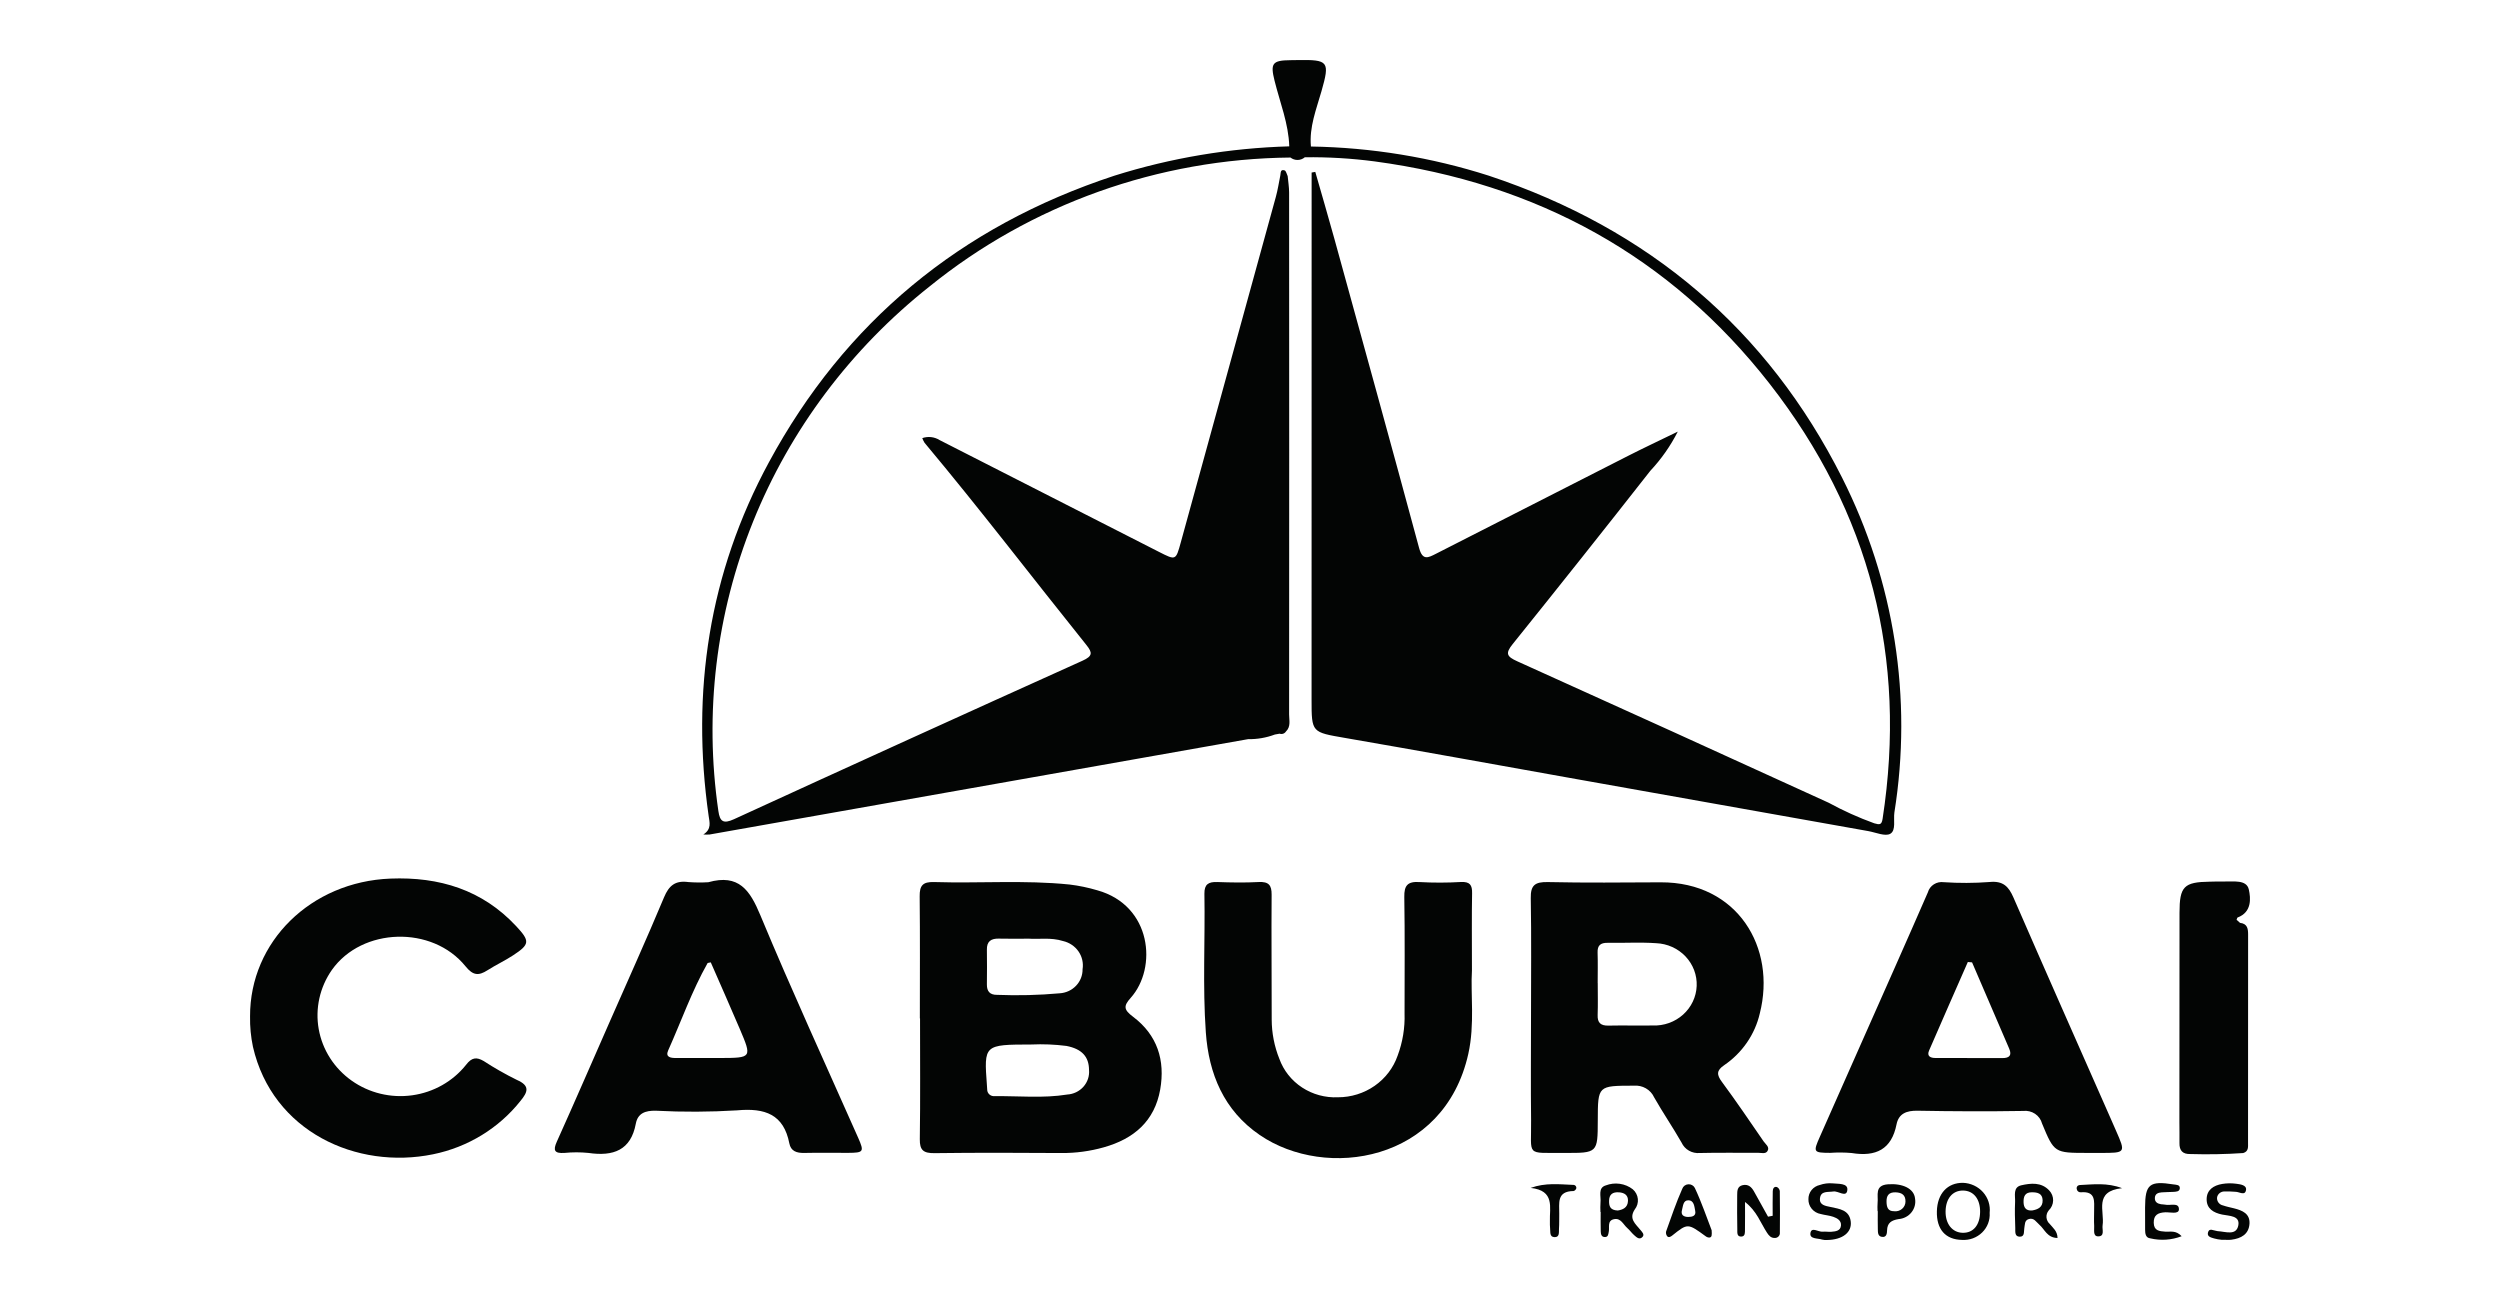 <svg width="250" height="130" viewBox="0 0 250 130" fill="none" xmlns="http://www.w3.org/2000/svg">
<g clip-path="url(#clip0_2740_131)">
<path d="M70.336 83.45C70.547 83.464 70.758 83.464 70.968 83.45C88.915 80.275 106.86 77.096 124.806 73.916C125.721 73.931 126.631 73.774 127.485 73.453L127.959 73.368C128.074 73.409 128.2 73.409 128.315 73.37C128.43 73.331 128.528 73.254 128.592 73.153C129.106 72.659 128.911 72.023 128.911 71.449C128.923 54.052 128.923 36.654 128.911 19.257C128.911 18.709 128.818 18.16 128.768 17.611C128.668 17.412 128.609 17.087 128.457 17.038C128.021 16.9 128.084 17.29 128.033 17.539C127.887 18.255 127.78 18.98 127.586 19.683C124.424 31.203 121.255 42.72 118.08 54.236C117.58 56.053 117.584 56.045 115.911 55.195C108.594 51.465 101.276 47.736 93.958 44.007C93.704 43.847 93.416 43.746 93.116 43.712C92.816 43.678 92.511 43.712 92.227 43.812C92.287 43.974 92.363 44.129 92.454 44.276C97.996 50.904 103.233 57.761 108.636 64.494C109.257 65.268 109.278 65.608 108.244 66.075C96.61 71.319 84.995 76.601 73.398 81.921C72.328 82.411 71.986 82.154 71.838 81.106C70.41 71.33 71.604 61.361 75.306 52.168C79.007 42.974 85.09 34.87 92.962 28.641C103.107 20.43 115.853 15.878 129.047 15.753C129.251 15.915 129.507 16.001 129.77 15.996C130.032 15.991 130.285 15.895 130.482 15.726C132.813 15.698 135.143 15.836 137.453 16.139C153.724 18.327 167.029 25.653 176.959 38.37C187.02 51.255 190.728 65.839 188.26 81.877C188.163 82.506 187.957 82.481 187.426 82.33C185.854 81.761 184.33 81.074 182.867 80.275C172.503 75.536 162.127 70.823 151.738 66.135C150.659 65.65 150.517 65.342 151.27 64.405C155.893 58.659 160.48 52.885 165.03 47.083C166.131 45.908 167.056 44.587 167.779 43.161C165.878 44.086 164.324 44.816 162.794 45.594C156.395 48.844 150.001 52.102 143.611 55.369C142.82 55.773 142.258 56.089 141.911 54.803C139.125 44.478 136.272 34.165 133.43 23.852C132.816 21.626 132.163 19.411 131.529 17.19L131.162 17.254V19.993C131.162 36.652 131.16 53.31 131.157 69.969C131.157 73.278 131.17 73.214 134.512 73.795C142 75.09 149.476 76.45 156.958 77.788C166.916 79.564 176.875 81.338 186.834 83.111C187.58 83.245 188.532 83.669 189.031 83.376C189.619 83.031 189.331 81.981 189.44 81.238C191.267 69.816 189.437 58.124 184.2 47.749C176.752 32.975 164.931 22.896 148.883 17.569C143.137 15.73 137.139 14.747 131.092 14.652C130.911 12.715 131.631 10.936 132.146 9.127C132.994 6.147 132.869 5.956 129.748 6.008C129.511 6.008 129.275 6.016 129.037 6.018C127.198 6.031 127.034 6.369 127.455 8.071C127.994 10.246 128.858 12.359 128.927 14.635C122.984 14.802 117.096 15.79 111.438 17.569C95.993 22.644 84.461 32.236 76.894 46.221C70.884 57.322 69.1 69.192 70.864 81.59C70.952 82.229 71.186 82.902 70.336 83.45ZM130.428 15.432C130.429 15.463 130.431 15.493 130.436 15.524C130.431 15.493 130.428 15.463 130.426 15.432H130.428Z" fill="#030504"/>
<path d="M113.301 101.672C112.371 100.973 112.333 100.608 113.067 99.789C115.751 96.797 115.189 90.552 109.733 89.03C108.826 88.76 107.897 88.566 106.955 88.452C102.45 87.99 97.927 88.347 93.415 88.205C92.259 88.168 91.956 88.573 91.967 89.631C92.011 93.701 91.985 97.772 91.985 101.842H92.004C92.004 105.866 92.041 109.891 91.981 113.913C91.964 115.027 92.347 115.326 93.452 115.315C97.685 115.261 101.918 115.273 106.15 115.303C107.579 115.313 109.001 115.121 110.374 114.733C113.396 113.885 115.461 112.104 116.019 108.957C116.534 106.024 115.733 103.501 113.301 101.672ZM99.913 93.862C100.816 93.888 101.719 93.868 102.908 93.868C103.849 93.942 105.093 93.721 106.304 94.104C106.935 94.248 107.488 94.619 107.85 95.143C108.213 95.667 108.358 96.305 108.257 96.929C108.265 97.538 108.032 98.127 107.606 98.574C107.18 99.021 106.594 99.292 105.969 99.33C103.887 99.517 101.794 99.568 99.705 99.485C98.981 99.493 98.683 99.127 98.689 98.452C98.698 97.297 98.71 96.141 98.689 94.986C98.667 94.138 99.095 93.838 99.914 93.86L99.913 93.862ZM106.709 109.456C104.311 109.843 101.883 109.588 99.468 109.615C99.373 109.624 99.276 109.614 99.185 109.585C99.094 109.556 99.011 109.509 98.94 109.446C98.87 109.383 98.814 109.307 98.775 109.221C98.737 109.136 98.718 109.044 98.72 108.95C98.707 108.813 98.704 108.674 98.693 108.536C98.39 104.461 98.39 104.461 103.132 104.45C104.305 104.396 105.481 104.444 106.646 104.593C108.183 104.894 108.896 105.663 108.903 106.999C108.929 107.301 108.893 107.606 108.796 107.894C108.699 108.182 108.544 108.449 108.339 108.678C108.135 108.906 107.885 109.093 107.605 109.226C107.325 109.36 107.021 109.437 106.71 109.454L106.709 109.456Z" fill="#030504"/>
<path d="M175.826 115.28C176.143 115.28 176.559 115.422 176.75 115.103C176.994 114.698 176.561 114.428 176.365 114.144C174.994 112.153 173.637 110.146 172.197 108.198C171.666 107.483 171.629 107.053 172.416 106.52C174.226 105.286 175.497 103.438 175.981 101.339C177.648 94.775 173.767 88.203 166.069 88.232C162.311 88.247 158.551 88.293 154.795 88.207C153.483 88.176 153.052 88.536 153.077 89.82C153.146 93.753 153.102 97.686 153.101 101.62C153.101 105.091 153.067 108.561 153.109 112.031C153.153 115.677 152.503 115.27 156.421 115.291C159.769 115.309 159.77 115.291 159.778 112.039C159.788 108.539 159.788 108.578 163.386 108.567C163.805 108.532 164.226 108.625 164.588 108.833C164.951 109.041 165.238 109.353 165.409 109.727C166.28 111.264 167.284 112.728 168.159 114.263C168.312 114.599 168.57 114.881 168.896 115.067C169.222 115.253 169.601 115.335 169.977 115.301C171.923 115.253 173.875 115.29 175.826 115.28ZM165.269 102.548C163.797 102.571 162.324 102.529 160.851 102.561C160.057 102.579 159.737 102.271 159.765 101.499C159.802 100.438 159.774 99.373 159.774 98.311H159.768C159.768 97.295 159.794 96.278 159.759 95.263C159.733 94.542 160.045 94.271 160.768 94.282C162.382 94.308 164.004 94.208 165.611 94.319C166.166 94.341 166.712 94.469 167.216 94.696C167.72 94.923 168.174 95.245 168.551 95.642C168.927 96.04 169.22 96.506 169.412 97.013C169.603 97.521 169.691 98.06 169.668 98.6C169.646 99.141 169.514 99.672 169.281 100.163C169.048 100.654 168.717 101.095 168.309 101.462C167.9 101.828 167.422 102.113 166.9 102.3C166.379 102.486 165.824 102.571 165.269 102.549V102.548Z" fill="#030504"/>
<path d="M76.034 91.521C74.993 89.019 73.884 87.368 70.83 88.223C70.166 88.263 69.499 88.257 68.836 88.207C67.533 88.026 66.897 88.552 66.405 89.728C64.653 93.917 62.781 98.058 60.953 102.216C59.199 106.206 57.467 110.202 55.678 114.177C55.286 115.049 55.451 115.351 56.428 115.294C57.234 115.212 58.047 115.212 58.853 115.294C61.334 115.657 63.085 115.029 63.581 112.371C63.779 111.317 64.532 111.051 65.58 111.072C68.286 111.213 70.999 111.201 73.704 111.036C76.508 110.774 78.37 111.44 78.933 114.335C79.084 115.115 79.661 115.309 80.423 115.294C81.896 115.259 83.37 115.294 84.844 115.285C86.359 115.276 86.43 115.171 85.829 113.806C82.54 106.385 79.148 99.006 76.034 91.521ZM72.006 105.801C70.533 105.807 69.059 105.801 67.586 105.801C67.055 105.801 66.516 105.714 66.819 105.039C68.125 102.126 69.181 99.106 70.759 96.309C70.773 96.285 70.84 96.289 71.077 96.236C72.034 98.43 73.023 100.653 73.977 102.891C75.207 105.78 75.195 105.789 72.006 105.801Z" fill="#030504"/>
<path d="M211.036 111.781C207.799 104.44 204.544 97.105 201.344 89.751C200.861 88.639 200.301 88.063 198.94 88.202C197.422 88.316 195.898 88.322 194.379 88.219C194.033 88.17 193.679 88.246 193.386 88.433C193.093 88.619 192.88 88.904 192.788 89.233C190.606 94.248 188.374 99.245 186.159 104.247C184.769 107.386 183.38 110.525 181.991 113.663C181.3 115.222 181.332 115.277 183.024 115.285C183.736 115.235 184.45 115.24 185.161 115.302C187.598 115.703 189.16 114.933 189.652 112.442C189.866 111.361 190.65 111.051 191.763 111.072C195.281 111.136 198.801 111.153 202.318 111.094C202.736 111.046 203.158 111.148 203.505 111.379C203.852 111.611 204.101 111.957 204.205 112.354C205.425 115.297 205.45 115.288 208.738 115.292C208.785 115.292 208.832 115.292 208.88 115.292H210.021C212.582 115.296 212.582 115.296 211.595 113.055C211.409 112.631 211.223 112.206 211.036 111.781ZM200.234 105.807C198.006 105.804 195.779 105.801 193.552 105.8C193.037 105.8 192.664 105.616 192.907 105.055C194.185 102.098 195.489 99.151 196.783 96.2L197.207 96.238C198.443 99.115 199.681 101.991 200.92 104.867C201.214 105.553 200.923 105.81 200.234 105.809V105.807Z" fill="#030504"/>
<path d="M146.088 88.2C144.711 88.281 143.331 88.283 141.954 88.206C140.753 88.128 140.411 88.551 140.43 89.695C140.494 93.579 140.455 97.463 140.456 101.347C140.503 102.784 140.267 104.216 139.762 105.567C139.34 106.781 138.537 107.836 137.466 108.582C136.395 109.329 135.111 109.73 133.794 109.728C132.523 109.785 131.266 109.443 130.21 108.75C129.155 108.058 128.357 107.053 127.935 105.884C127.433 104.632 127.173 103.3 127.17 101.956C127.173 97.793 127.131 93.632 127.162 89.47C127.17 88.516 126.875 88.152 125.865 88.203C124.49 88.277 123.107 88.253 121.729 88.203C120.841 88.172 120.428 88.432 120.441 89.37C120.522 93.993 120.256 98.621 120.583 103.235C120.876 107.378 122.376 111.038 125.972 113.499C132.59 118.032 144.42 116.205 146.831 105.387C147.495 102.407 147.045 99.392 147.194 97.044C147.194 94.038 147.166 91.679 147.209 89.322C147.226 88.501 146.992 88.155 146.088 88.2Z" fill="#030504"/>
<path d="M51.688 107.992C50.543 107.429 49.435 106.798 48.369 106.103C47.655 105.688 47.18 105.73 46.606 106.482C45.285 108.141 43.352 109.235 41.216 109.53C39.081 109.826 36.911 109.301 35.167 108.066C33.422 106.831 32.241 104.984 31.872 102.915C31.504 100.847 31.978 98.72 33.193 96.986C36.201 92.745 43.219 92.515 46.552 96.631C47.3 97.554 47.85 97.599 48.746 97.027C49.579 96.495 50.485 96.074 51.31 95.533C53 94.427 53.005 94.108 51.613 92.611C48.233 88.985 43.938 87.666 39.039 87.859C31.083 88.173 24.98 94.173 25.006 101.645C24.988 102.663 25.084 103.68 25.294 104.677C27.242 113.158 35.666 116.999 43.314 115.427C46.793 114.715 49.896 112.816 52.063 110.073C52.764 109.215 53.04 108.577 51.688 107.992Z" fill="#030504"/>
<path d="M224.318 115.305C224.876 115.14 224.803 114.686 224.804 114.279C224.807 107.351 224.809 100.423 224.811 93.495C224.811 92.9 224.766 92.374 223.999 92.284L223.722 92.032L223.657 91.996C223.692 91.91 223.706 91.769 223.766 91.747C225.184 91.215 225.083 89.845 224.881 88.944C224.653 87.936 223.329 88.179 222.399 88.151C221.924 88.137 221.447 88.161 220.972 88.168C218.395 88.204 217.954 88.644 217.951 91.265C217.942 98.252 217.938 105.239 217.939 112.226C217.939 112.92 217.958 113.614 217.946 114.308C217.933 115.045 218.249 115.427 219.048 115.404C220.805 115.457 222.564 115.424 224.318 115.305Z" fill="#030504"/>
<path d="M177.69 118.702C177.376 118.621 177.282 118.898 177.276 119.12C177.255 119.94 177.268 120.759 177.268 121.578L176.803 121.668C176.337 120.829 175.871 119.991 175.405 119.153C175.162 118.72 174.842 118.392 174.276 118.514C173.722 118.635 173.722 119.088 173.719 119.503C173.709 120.656 173.708 121.809 173.73 122.962C173.736 123.257 173.669 123.699 174.17 123.654C174.526 123.62 174.493 123.242 174.497 122.978C174.51 122.052 174.502 121.125 174.502 120.199C175.674 121.102 176.046 122.268 176.7 123.271C176.884 123.553 177.091 123.805 177.472 123.797C177.544 123.799 177.615 123.787 177.682 123.76C177.748 123.733 177.807 123.692 177.856 123.641C177.905 123.589 177.942 123.528 177.964 123.462C177.987 123.395 177.994 123.325 177.986 123.255C177.999 121.872 178.002 120.489 177.98 119.106C177.97 119.021 177.937 118.939 177.887 118.869C177.836 118.798 177.769 118.741 177.69 118.702Z" fill="#030504"/>
<path d="M204.872 121.042C205.147 120.779 205.305 120.423 205.313 120.048C205.321 119.673 205.178 119.31 204.914 119.037C204.126 118.2 203.081 118.315 202.13 118.529C201.272 118.724 201.536 119.571 201.509 120.174C201.471 121.046 201.492 121.923 201.527 122.795C201.541 123.131 201.439 123.656 201.963 123.669C202.499 123.682 202.366 123.153 202.431 122.818C202.501 122.465 202.431 122.03 202.895 121.901C203.41 121.759 203.623 122.205 203.935 122.471C204.473 122.932 204.705 123.777 205.753 123.799C205.742 123.108 205.292 122.789 204.983 122.406C204.789 122.236 204.669 121.999 204.648 121.745C204.627 121.492 204.708 121.24 204.872 121.042ZM203.205 121.047C202.599 121.09 202.371 120.765 202.356 120.224C202.343 119.659 202.487 119.226 203.19 119.228C203.751 119.228 204.234 119.339 204.262 120.013C204.286 120.718 203.806 120.948 203.2 121.05L203.205 121.047Z" fill="#030504"/>
<path d="M196.301 118.283C194.743 118.267 193.734 119.363 193.688 121.123C193.639 122.931 194.545 123.963 196.201 123.991C196.571 124.014 196.943 123.96 197.291 123.832C197.638 123.703 197.953 123.504 198.215 123.248C198.477 122.991 198.68 122.683 198.809 122.344C198.938 122.005 198.992 121.643 198.966 121.282C199.007 120.913 198.969 120.539 198.856 120.183C198.742 119.828 198.554 119.5 198.304 119.218C198.054 118.937 197.747 118.709 197.402 118.548C197.058 118.387 196.683 118.296 196.301 118.283ZM196.268 123.28C195.231 123.256 194.543 122.395 194.558 121.147C194.574 119.857 195.253 119.043 196.307 119.055C197.36 119.068 198.026 119.905 198.01 121.19C197.993 122.511 197.333 123.303 196.267 123.28H196.268Z" fill="#030504"/>
<path d="M163.476 120.944C163.713 120.646 163.823 120.271 163.786 119.896C163.748 119.521 163.566 119.174 163.275 118.926C162.9 118.636 162.454 118.448 161.981 118.381C161.508 118.313 161.025 118.368 160.581 118.54C159.762 118.78 160.119 119.632 160.05 120.237C160.03 120.558 160.028 120.88 160.044 121.202H160.068C160.068 121.846 160.054 122.489 160.074 123.133C160.083 123.403 160.129 123.722 160.52 123.704C160.823 123.689 160.828 123.409 160.875 123.188C160.974 122.729 160.697 122.062 161.406 121.916C162.083 121.776 162.326 122.455 162.731 122.807C162.978 123.019 163.165 123.296 163.409 123.51C163.654 123.725 163.946 124.027 164.253 123.691C164.484 123.441 164.196 123.186 164.026 122.976C163.548 122.379 162.857 121.886 163.476 120.944ZM161.774 121.051C160.988 121.019 160.904 120.591 160.908 120.087C160.913 119.433 161.27 119.185 161.904 119.232C162.45 119.273 162.82 119.518 162.799 120.087C162.773 120.791 162.245 120.978 161.774 121.051V121.051Z" fill="#030504"/>
<path d="M223.407 120.834C223.039 120.741 222.663 120.669 222.307 120.545C222.117 120.508 221.949 120.401 221.838 120.246C221.727 120.092 221.681 119.901 221.711 119.715C221.747 119.554 221.838 119.409 221.97 119.305C222.102 119.202 222.267 119.145 222.437 119.146C222.812 119.137 223.188 119.149 223.562 119.18C223.932 119.18 224.516 119.616 224.604 118.985C224.671 118.508 224.03 118.428 223.627 118.375C223.158 118.311 222.683 118.318 222.217 118.395C221.352 118.542 220.667 118.985 220.664 119.925C220.66 120.865 221.341 121.274 222.212 121.456C222.919 121.604 224.031 121.549 223.828 122.557C223.615 123.599 222.54 123.154 221.771 123.116C221.724 123.116 221.678 123.093 221.631 123.087C221.328 123.056 220.924 122.767 220.798 123.251C220.685 123.679 221.13 123.758 221.429 123.849C221.662 123.913 221.9 123.955 222.14 123.977C222.649 123.977 222.89 124.001 223.126 123.973C224.115 123.849 224.886 123.426 224.95 122.363C225.004 121.366 224.238 121.043 223.407 120.834Z" fill="#030504"/>
<path d="M183.064 120.7C182.554 120.591 181.92 120.518 181.997 119.833C182.083 119.059 182.787 119.235 183.335 119.148C183.827 119.071 184.647 119.8 184.734 119.009C184.815 118.289 183.815 118.404 183.243 118.335C182.818 118.3 182.389 118.355 181.987 118.496C181.658 118.568 181.364 118.748 181.156 119.006C180.947 119.264 180.837 119.585 180.843 119.913C180.83 120.265 180.948 120.609 181.176 120.883C181.403 121.156 181.724 121.341 182.08 121.403C182.49 121.515 182.928 121.541 183.326 121.68C183.724 121.819 184.146 122.058 184.098 122.558C184.046 123.095 183.562 123.143 183.131 123.177C182.848 123.2 182.559 123.141 182.277 123.17C181.849 123.215 181.167 122.664 181.048 123.277C180.92 123.929 181.764 123.805 182.214 123.959C182.369 123.996 182.529 124.01 182.688 124C184.267 123.986 185.222 123.221 185.072 122.128C184.917 120.99 183.949 120.893 183.064 120.7Z" fill="#030504"/>
<path d="M216.54 123.166C215.929 123.125 215.393 123.073 215.374 122.288C215.355 121.502 215.791 121.265 216.529 121.229C217.011 121.207 217.884 121.462 217.893 120.934C217.903 120.206 217.015 120.584 216.521 120.467C216.385 120.435 216.237 120.448 216.098 120.424C215.735 120.363 215.47 120.194 215.486 119.793C215.502 119.377 215.815 119.264 216.168 119.236C216.547 119.205 216.926 119.212 217.305 119.189C217.585 119.173 217.956 119.178 217.981 118.836C218.009 118.467 217.634 118.484 217.359 118.442C214.954 118.063 214.515 118.417 214.507 120.749C214.507 121.487 214.5 122.224 214.511 122.962C214.516 123.338 214.546 123.773 215.024 123.834C216.067 124.082 217.164 124.007 218.163 123.622C217.591 123.004 217.033 123.199 216.54 123.166Z" fill="#030504"/>
<path d="M169.483 118.793C169.423 118.675 169.328 118.578 169.211 118.513C169.094 118.448 168.96 118.418 168.826 118.428C168.691 118.437 168.563 118.485 168.456 118.565C168.35 118.645 168.27 118.754 168.227 118.878C167.61 120.268 167.124 121.712 166.61 123.144C166.59 123.229 166.591 123.319 166.612 123.404C166.633 123.489 166.673 123.569 166.73 123.636C166.868 123.777 167.055 123.686 167.22 123.555C168.773 122.312 168.773 122.316 170.578 123.634C170.685 123.717 170.82 123.76 170.957 123.754C171.191 123.715 171.198 123.511 171.164 123.022C170.683 121.786 170.168 120.251 169.483 118.793ZM168.807 121.697C168.334 121.684 168.067 121.476 168.2 121C168.306 120.617 168.31 120.029 168.823 120.031C169.42 120.031 169.433 120.668 169.521 121.09C169.626 121.598 169.226 121.693 168.808 121.697H168.807Z" fill="#030504"/>
<path d="M188.809 118.428C187.422 118.527 187.848 119.534 187.76 120.282C187.742 120.558 187.74 120.834 187.755 121.11H187.778C187.778 121.708 187.765 122.307 187.783 122.905C187.794 123.216 187.763 123.623 188.187 123.686C188.662 123.76 188.698 123.34 188.707 123.032C188.73 122.286 189.139 122.03 189.855 121.909C190.106 121.891 190.35 121.822 190.572 121.706C190.794 121.591 190.989 121.432 191.144 121.239C191.299 121.046 191.412 120.824 191.474 120.587C191.536 120.35 191.546 120.102 191.505 119.861C191.412 118.856 190.261 118.324 188.809 118.428ZM189.411 121.122C188.761 121.134 188.666 120.679 188.653 120.179C188.635 119.573 188.872 119.208 189.563 119.233C190.174 119.256 190.558 119.497 190.548 120.146C190.549 120.286 190.519 120.425 190.46 120.552C190.401 120.68 190.315 120.793 190.207 120.886C190.1 120.978 189.973 121.048 189.836 121.088C189.698 121.129 189.554 121.141 189.411 121.123V121.122Z" fill="#030504"/>
<path d="M157.308 118.488C155.936 118.435 154.551 118.253 153.065 118.791C155.519 119.058 154.943 120.754 154.99 122.139C154.984 122.369 154.99 122.599 155.009 122.828C155.056 123.168 154.926 123.688 155.437 123.713C155.986 123.742 155.876 123.217 155.898 122.88C155.934 122.375 155.915 121.868 155.925 121.363C155.943 120.34 155.636 119.125 157.349 119.103C157.448 119.103 157.605 118.946 157.628 118.841C157.637 118.796 157.635 118.75 157.623 118.706C157.611 118.662 157.589 118.621 157.558 118.587C157.527 118.553 157.489 118.526 157.445 118.509C157.402 118.492 157.355 118.485 157.308 118.488Z" fill="#030504"/>
<path d="M207.956 118.505C207.908 118.51 207.862 118.525 207.821 118.548C207.78 118.572 207.745 118.604 207.719 118.643C207.692 118.682 207.675 118.726 207.668 118.772C207.661 118.818 207.664 118.865 207.678 118.909C207.689 119.003 207.737 119.088 207.812 119.148C207.887 119.207 207.982 119.236 208.079 119.229C209.626 119.098 209.406 120.163 209.412 121.072C209.412 121.581 209.386 122.091 209.418 122.597C209.443 122.984 209.274 123.63 209.809 123.637C210.51 123.642 210.195 122.945 210.259 122.541C210.481 121.133 209.346 119.122 212.205 118.817C210.715 118.248 209.328 118.443 207.956 118.505Z" fill="#030504"/>
</g>
<defs>
<clipPath id="clip0_2740_131">
<rect width="200" height="118" fill="white" transform="translate(25 6)"/>
</clipPath>
</defs>
</svg>
